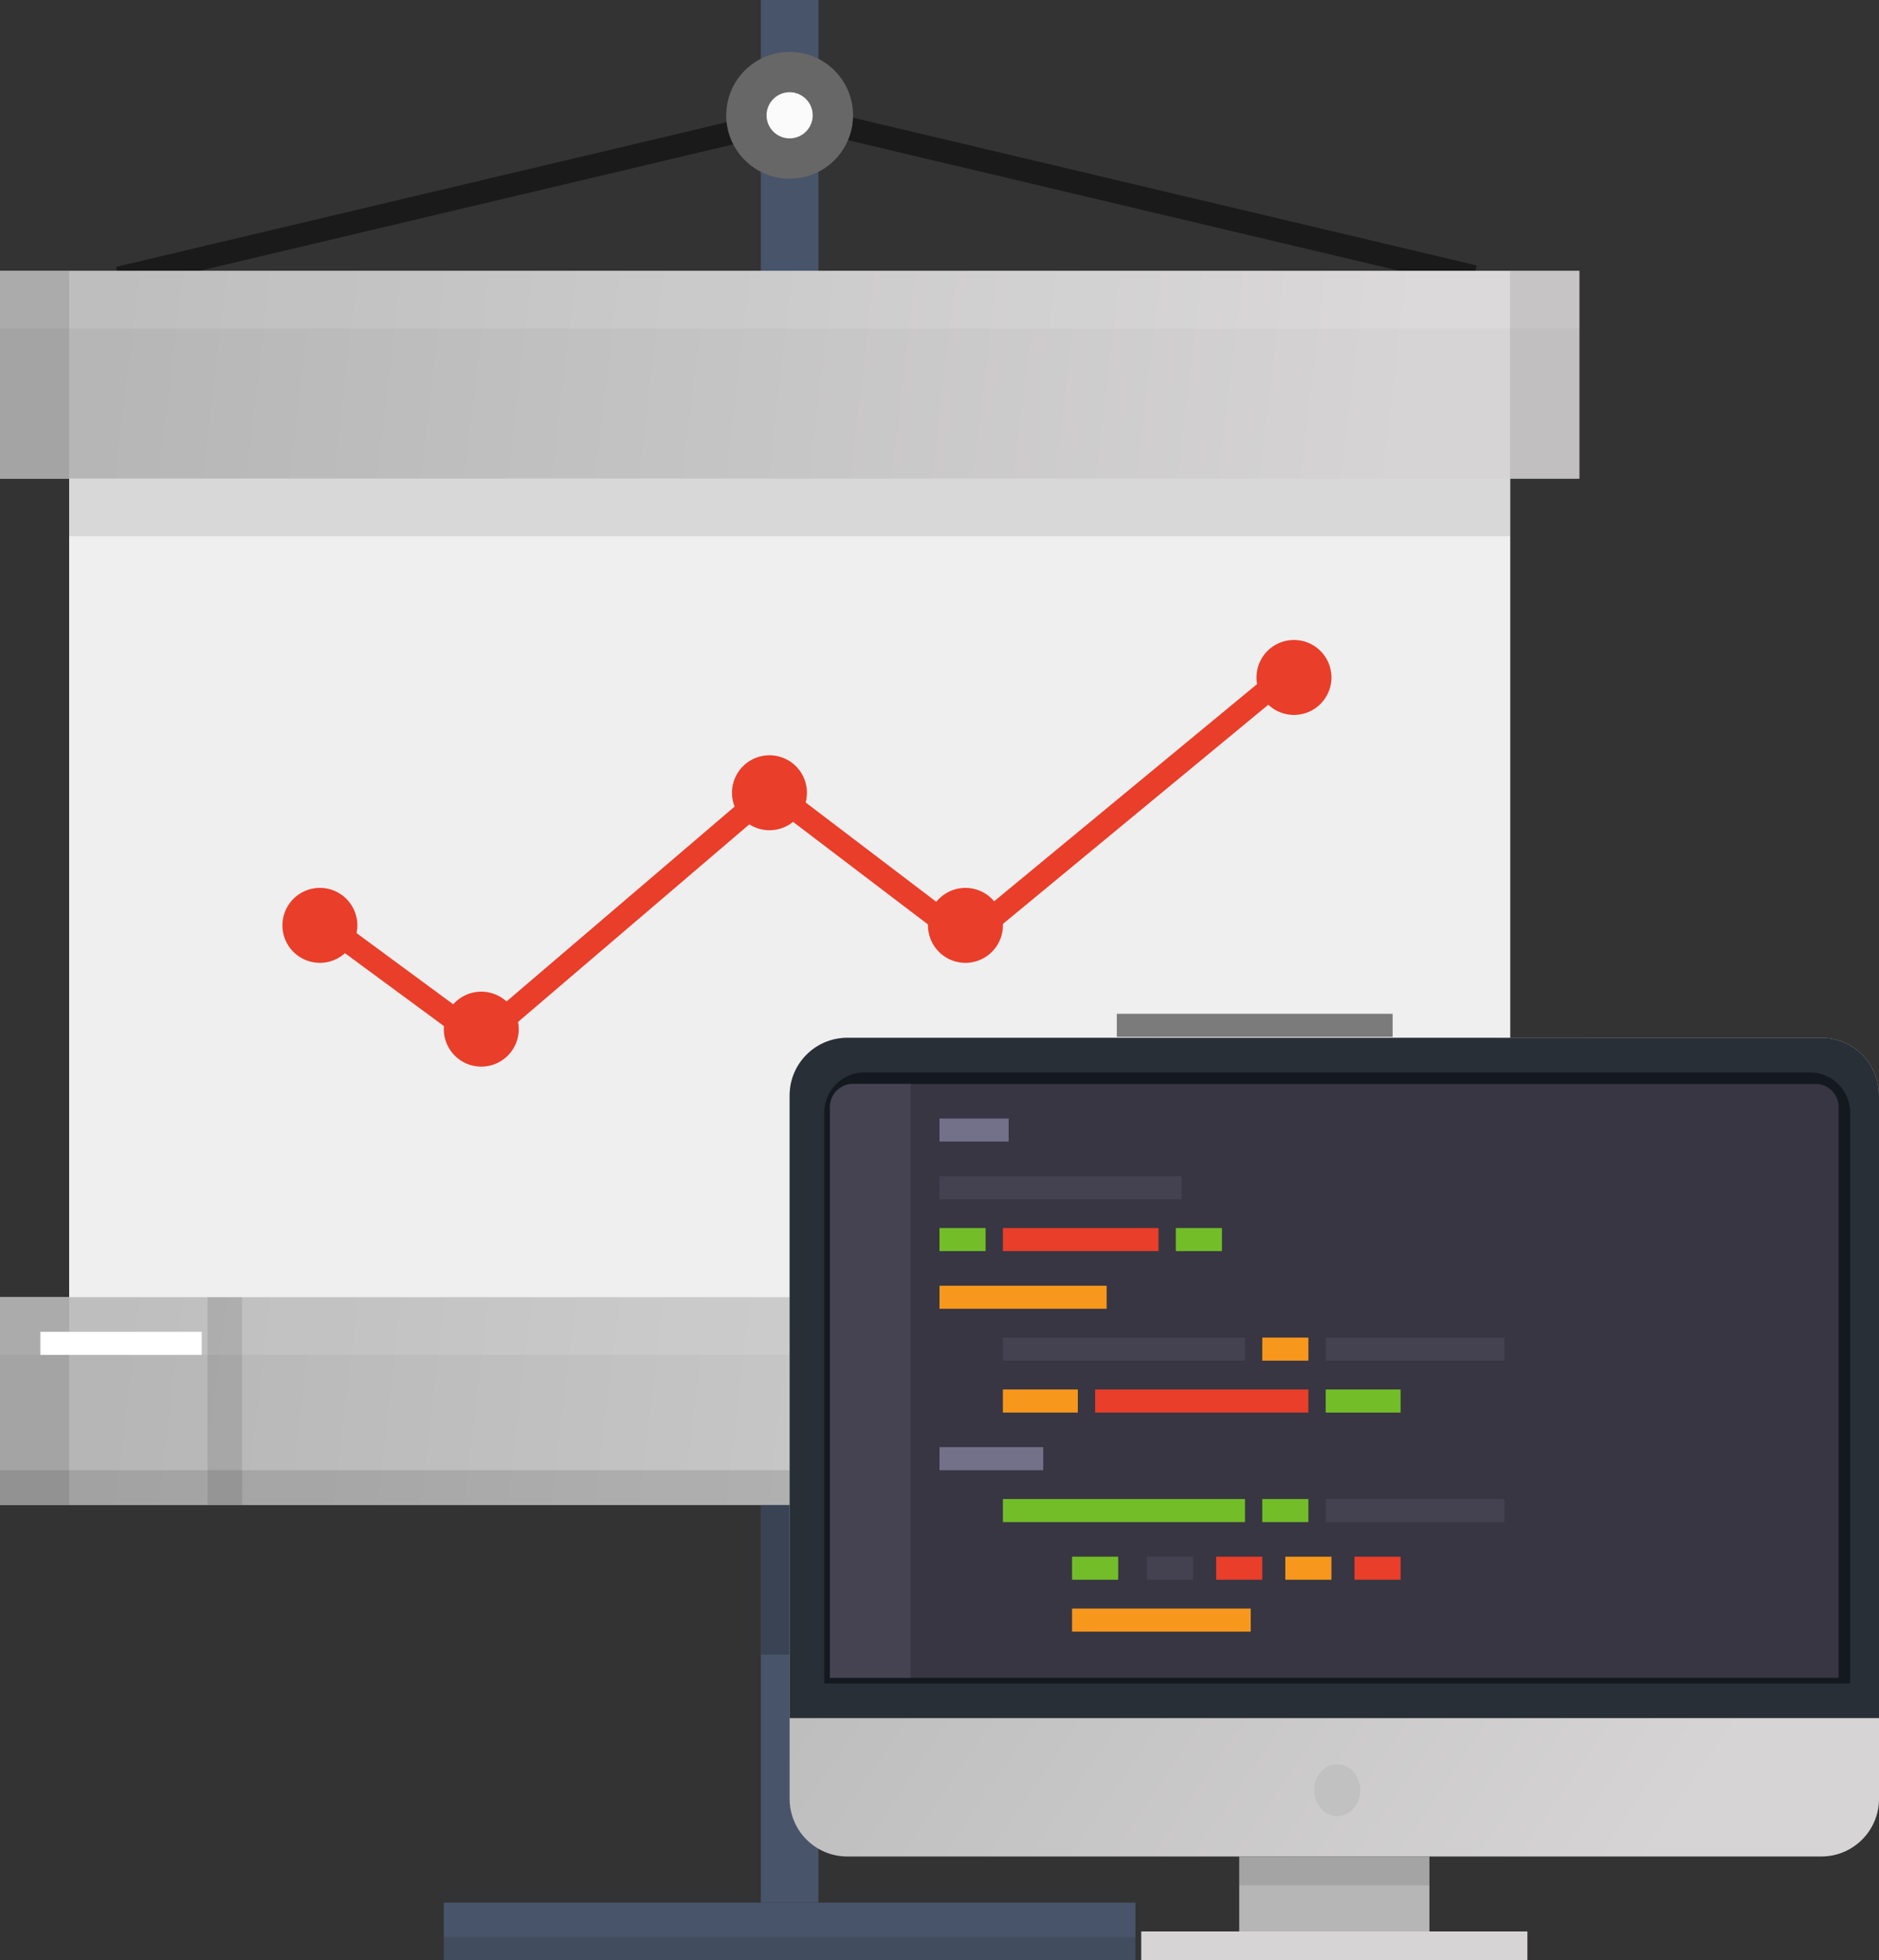 <svg xmlns="http://www.w3.org/2000/svg" xmlns:xlink="http://www.w3.org/1999/xlink" width="326" height="340" viewBox="0 0 326 340"><rect x="0" y="0" width="326" height="340" fill="#333333" stroke="none"/><defs><path id="spzya" d="M385.88 978.3l.922 3.892-109.74 25.99-.922-3.893z"/><path id="spzyb" d="M402.462 978.05l-.922 3.892 109.74 25.99.922-3.893z"/><path id="spzyc" d="M388 1288V958h10v330z"/><path id="spzyd" d="M268 1195v-176h250v176z"/><path id="spzye" d="M256 1041v-36h274v36z"/><path id="spzyf" d="M256 1219v-36h273v36z"/><path id="spzyh" d="M256 1219v-36h274v36z"/><path id="spzyj" d="M256 1015v-10h274v10z"/><path id="spzyk" d="M256 1193v-10h274v10z"/><path id="spzyl" d="M292 1219v-36h6v36z"/><path id="spzym" d="M256 1219v-6h274v6z"/><path id="spzyn" d="M268 1051v-10h250v10z"/><path id="spzyo" d="M309.71 1116.327l29.672 21.84 50.39-43.035 33.887 25.763 56.149-46.365"/><path id="spzyp" d="M305 1118.5a6.5 6.5 0 1 1 13 0 6.5 6.5 0 0 1-13 0z"/><path id="spzyq" d="M333 1136.5a6.5 6.5 0 1 1 13 0 6.5 6.5 0 0 1-13 0z"/><path id="spzyr" d="M383 1095.5a6.5 6.5 0 1 1 13 0 6.5 6.5 0 0 1-13 0z"/><path id="spzys" d="M417 1118.5a6.5 6.5 0 1 1 13 0 6.5 6.5 0 0 1-13 0z"/><path id="spzyt" d="M474 1075.5a6.5 6.5 0 1 1 13 0 6.5 6.5 0 0 1-13 0z"/><path id="spzyu" d="M449.76 1137.84v-4h47.86v4z"/><path id="spzyv" d="M449.76 1147.84v-4h47.86v4z"/><path id="spzyw" d="M459.76 1158.84v-4h37.86v4z"/><path id="spzyx" d="M256 1041v-36h12v36z"/><path id="spzyy" d="M256 1219v-36h12v36z"/><path id="spzyz" d="M518 1041v-36h12v36z"/><path id="spzyA" d="M518 1219v-36h12v36z"/><path id="spzyB" d="M263 1193v-4h28v4z"/><path id="spzyC" d="M388 1245v-26h10v26z"/><path id="spzyD" d="M333 1298v-10h120v10z"/><path id="spzyE" d="M333 1298v-4h120.05v4z"/><path id="spzyF" d="M382 978c0-6.075 4.925-11 11-11s11 4.925 11 11-4.925 11-11 11-11-4.925-11-11z"/><path id="spzyG" d="M389 978a4 4 0 1 1 8 0 4 4 0 0 1-8 0z"/><path id="spzyH" d="M393 1148c0-5.523 4.477-10 10-10h169c5.523 0 10 4.477 10 10v122c0 5.523-4.477 10-10 10H403c-5.523 0-10-4.477-10-10z"/><path id="spzyJ" d="M393 1148c0-5.523 4.477-10 10-10h169c5.523 0 10 4.477 10 10v108H393z"/><path id="spzyK" d="M399 1151a7 7 0 0 1 7-7h164a7 7 0 0 1 7 7v99H399z"/><path id="spzyL" d="M400 1150a4 4 0 0 1 4-4h167a4 4 0 0 1 4 4v99H400z"/><path id="spzyM" d="M400 1150a4 4 0 0 1 4-4h10v103h-14z"/><path id="spzyN" d="M419 1156v-4h12v4z"/><path id="spzyO" d="M419 1175v-4h8v4z"/><path id="spzyP" d="M460 1175v-4h8v4z"/><path id="spzyQ" d="M475 1194v-4h8v4z"/><path id="spzyR" d="M475 1222v-4h8v4z"/><path id="spzyS" d="M430 1175v-4h27v4z"/><path id="spzyT" d="M419 1166v-4h42v4z"/><path id="spzyU" d="M430 1194v-4h42v4z"/><path id="spzyV" d="M430 1222v-4h42v4z"/><path id="spzyW" d="M442 1232v-4h8v4z"/><path id="spzyX" d="M455 1232v-4h8v4z"/><path id="spzyY" d="M467 1232v-4h8v4z"/><path id="spzyZ" d="M479 1232v-4h8v4z"/><path id="spzyaa" d="M491 1232v-4h8v4z"/><path id="spzyab" d="M446 1203v-4h37v4z"/><path id="spzyac" d="M486 1194v-4h31v4z"/><path id="spzyad" d="M486 1222v-4h31v4z"/><path id="spzyae" d="M442 1241v-4h31v4z"/><path id="spzyaf" d="M430 1203v-4h13v4z"/><path id="spzyag" d="M486 1203v-4h13v4z"/><path id="spzyah" d="M419 1185v-4h29v4z"/><path id="spzyai" d="M419 1213v-4h18v4z"/><path id="spzyaj" d="M471 1294v-14h33v14z"/><path id="spzyak" d="M454 1298v-5h67v5z"/><path id="spzyal" d="M471 1285v-5h33v5z"/><path id="spzyam" d="M484 1268.5c0-2.485 1.79-4.5 4-4.5s4 2.015 4 4.5-1.79 4.5-4 4.5-4-2.015-4-4.5z"/><linearGradient id="spzyg" x1="276.12" x2="500.07" y1="1007.9" y2="1034.57" gradientUnits="userSpaceOnUse"><stop offset="0" stop-color="#b6b6b6"/><stop offset="1" stop-color="#d6d4d4"/></linearGradient><linearGradient id="spzyi" x1="276.12" x2="500.07" y1="1185.9" y2="1212.57" gradientUnits="userSpaceOnUse"><stop offset="0" stop-color="#b6b6b6"/><stop offset="1" stop-color="#d6d4d4"/></linearGradient><linearGradient id="spzyI" x1="406.88" x2="561.36" y1="1149.43" y2="1254.62" gradientUnits="userSpaceOnUse"><stop offset="0" stop-color="#b6b6b6"/><stop offset="1" stop-color="#d6d4d4"/></linearGradient></defs><g><g transform="translate(-256 -958)"><g><use fill="#1a1a1a" xlink:href="#spzya"/></g><g><use fill="#1a1a1a" xlink:href="#spzyb"/></g><g><use fill="#485469" xlink:href="#spzyc"/></g><g><use fill="#efefef" xlink:href="#spzyd"/></g><g><use fill="#efefef" xlink:href="#spzyd"/></g><g><use fill="#e5e5e5" xlink:href="#spzye"/></g><g><use fill="#e5e5e5" xlink:href="#spzyf"/></g><g><use fill="url(#spzyg)" xlink:href="#spzye"/></g><g><use fill="url(#spzyi)" xlink:href="#spzyh"/></g><g opacity=".11"><use fill="#fff" xlink:href="#spzyj"/></g><g opacity=".11"><use fill="#fff" xlink:href="#spzyk"/></g><g opacity=".1"><use xlink:href="#spzyl"/></g><g opacity=".11"><use xlink:href="#spzym"/></g><g opacity=".1"><use xlink:href="#spzyn"/></g><g><g><use fill="#fff" fill-opacity="0" stroke="#e93e2a" stroke-miterlimit="50" stroke-width="4" xlink:href="#spzyo"/></g><g><use fill="#e93e2a" xlink:href="#spzyp"/></g><g><use fill="#e93e2a" xlink:href="#spzyq"/></g><g><use fill="#e93e2a" xlink:href="#spzyr"/></g><g><use fill="#e93e2a" xlink:href="#spzys"/></g><g><use fill="#e93e2a" xlink:href="#spzyt"/></g></g><g><use fill="#7b7b7b" xlink:href="#spzyu"/></g><g><use fill="#7b7b7b" xlink:href="#spzyv"/></g><g><use fill="#7b7b7b" xlink:href="#spzyw"/></g><g><use fill-opacity=".1" xlink:href="#spzyx"/></g><g><use fill-opacity=".1" xlink:href="#spzyy"/></g><g><use fill-opacity=".1" xlink:href="#spzyz"/></g><g><use fill-opacity=".1" xlink:href="#spzyA"/></g><g><use fill="#fff" xlink:href="#spzyB"/></g><g><use fill-opacity=".2" xlink:href="#spzyC"/></g><g><use fill="#485469" xlink:href="#spzyD"/></g><g opacity=".1"><use xlink:href="#spzyE"/></g><g><use fill="#676767" xlink:href="#spzyF"/></g><g><use fill="#fbfbfb" xlink:href="#spzyG"/></g></g><g transform="translate(-256 -958)"><g><use fill="url(#spzyI)" xlink:href="#spzyH"/></g><g><use fill="#292f36" xlink:href="#spzyJ"/></g><g><use fill="#13191f" xlink:href="#spzyK"/></g><g><use fill="#373642" xlink:href="#spzyL"/></g><g><use fill="#454352" xlink:href="#spzyM"/></g><g><use fill="#73708a" xlink:href="#spzyN"/></g><g><use fill="#73be28" xlink:href="#spzyO"/></g><g><use fill="#73be28" xlink:href="#spzyP"/></g><g><use fill="#f7981c" xlink:href="#spzyQ"/></g><g><use fill="#73be28" xlink:href="#spzyR"/></g><g><use fill="#e93e2a" xlink:href="#spzyS"/></g><g><use fill="#444251" xlink:href="#spzyT"/></g><g><use fill="#444251" xlink:href="#spzyU"/></g><g><use fill="#73be28" xlink:href="#spzyV"/></g><g><use fill="#73be28" xlink:href="#spzyW"/></g><g><use fill="#444251" xlink:href="#spzyX"/></g><g><use fill="#e93e2a" xlink:href="#spzyY"/></g><g><use fill="#f7981c" xlink:href="#spzyZ"/></g><g><use fill="#e93e2a" xlink:href="#spzyaa"/></g><g><use fill="#e93e2a" xlink:href="#spzyab"/></g><g><use fill="#444251" xlink:href="#spzyac"/></g><g><use fill="#444251" xlink:href="#spzyad"/></g><g><use fill="#f7981c" xlink:href="#spzyae"/></g><g><use fill="#f7981c" xlink:href="#spzyaf"/></g><g><use fill="#73be28" xlink:href="#spzyag"/></g><g><use fill="#f7981c" xlink:href="#spzyah"/></g><g><use fill="#73708a" xlink:href="#spzyai"/></g><g><use fill="#b6b6b6" xlink:href="#spzyaj"/></g><g><use fill="#d6d4d4" xlink:href="#spzyak"/></g><g opacity=".1"><use xlink:href="#spzyal"/></g><g><use fill="#c1c1c1" xlink:href="#spzyam"/></g></g></g></svg>